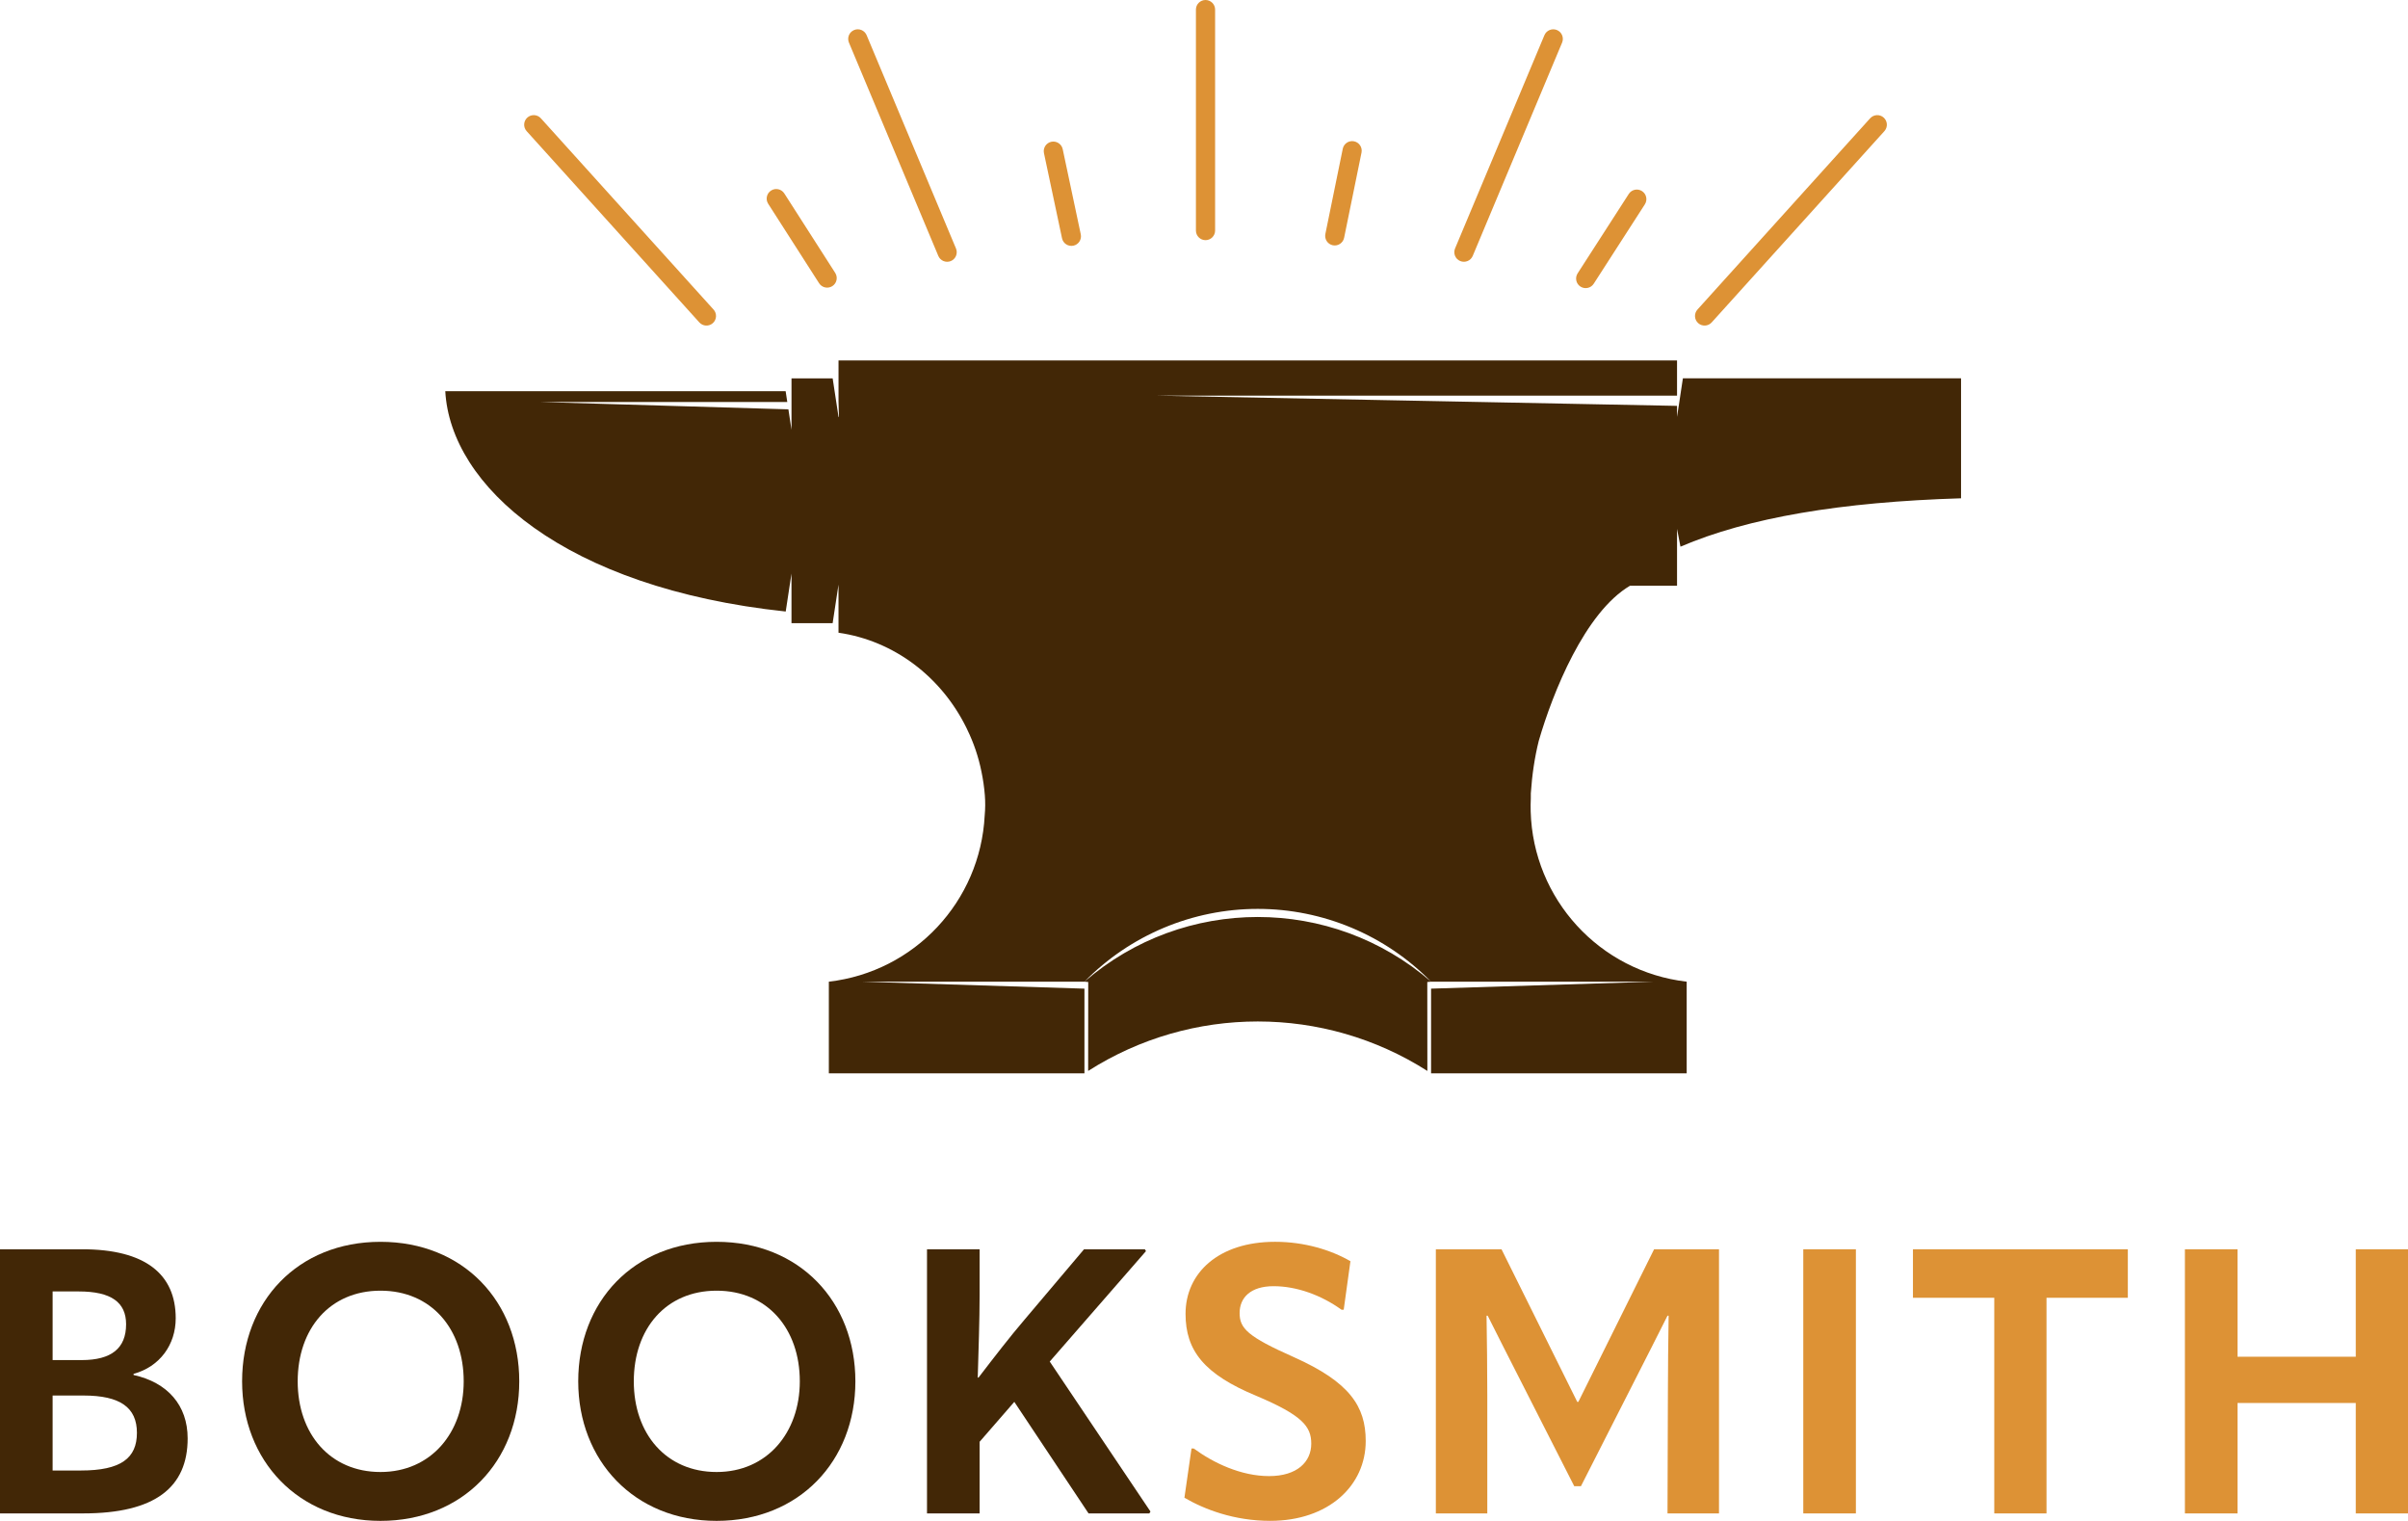 <?xml version="1.0" encoding="UTF-8"?>
<svg id="Layer_2" data-name="Layer 2" xmlns="http://www.w3.org/2000/svg" viewBox="0 0 1265.17 799.01">
  <defs>
    <style>
      .cls-1, .cls-2 {
        fill-rule: evenodd;
      }

      .cls-1, .cls-2, .cls-3, .cls-4 {
        stroke-width: 0px;
      }

      .cls-1, .cls-3 {
        fill: #422706;
      }

      .cls-2, .cls-4 {
        fill: #dd9235;
      }
    </style>
  </defs>
  <g id="Layer_1-2" data-name="Layer 1">
    <g>
      <path class="cls-3" d="M0,795.09v-138.77h43.12c33.32,0,49.2,13.13,49.2,36.26,0,13.92-8.43,25.48-22.15,29.2v.59c17.84,3.92,28.42,15.88,28.42,33.32,0,25.68-17.05,39.4-54.88,39.4H0ZM27.64,714.54h15.29c15.68,0,23.32-6.27,23.32-18.81,0-11.56-7.84-17.25-24.89-17.25h-13.72v36.06ZM27.64,772.55h14.9c20.97,0,29.4-6.47,29.4-19.79s-8.82-19.6-28.03-19.6h-16.27v39.39Z"/>
      <path class="cls-3" d="M127.2,725.71c0-41.94,29.2-73.3,72.71-73.3s72.91,31.36,72.91,73.3-29.6,73.3-72.91,73.3-72.71-31.75-72.71-73.3ZM243.63,725.71c0-27.63-17.05-47.63-43.71-47.63s-43.51,19.99-43.51,47.63,17.05,47.63,43.51,47.63,43.71-20.58,43.71-47.63Z"/>
      <path class="cls-3" d="M303.8,725.71c0-41.94,29.2-73.3,72.71-73.3s72.91,31.36,72.91,73.3-29.6,73.3-72.91,73.3-72.71-31.75-72.71-73.3ZM420.22,725.71c0-27.63-17.05-47.63-43.71-47.63s-43.51,19.99-43.51,47.63,17.05,47.63,43.51,47.63,43.71-20.58,43.71-47.63Z"/>
      <path class="cls-3" d="M551.54,715.32l52.92,78.79-.59.98h-31.95l-39-58.6-18.23,20.97v37.63h-27.64v-138.77h27.64v24.11c0,13.13-.59,29.4-.98,43.32h.39c8.43-10.98,16.27-21.17,24.3-30.58l31.16-36.85h31.95l.59.98-50.57,58.02Z"/>
      <path class="cls-4" d="M622.3,786.86l3.72-25.87h1.18c10.39,7.64,24.89,14.5,39.59,14.5s22.15-7.45,22.15-17.05c0-9.02-4.7-14.9-28.81-25.09-27.44-11.37-37.24-23.72-37.24-43.12,0-21.37,17.25-37.83,47.04-37.83,15.48,0,29.4,4.31,39.59,10.19l-3.53,25.48h-1.18c-10.58-7.64-23.52-12.35-35.67-12.35s-17.84,6.08-17.84,14.11,4.12,12.35,28.42,23.13c29.4,13.13,37.83,25.87,37.83,44.1,0,23.52-19.6,41.94-50.18,41.94-19.01,0-34.69-6.08-45.08-12.15Z"/>
      <path class="cls-4" d="M754.4,795.09v-138.77h34.5l39.79,80.16h.59l39.79-80.16h34.1v138.77h-27.05l.2-62.33c0-13.72.2-27.83.39-41.55h-.59c-5.49,10.78-10.78,21.56-16.27,32.14l-29.21,57.43h-3.53l-29.21-57.43c-5.49-10.58-10.78-21.36-16.27-32.14h-.59c.2,13.72.39,27.83.39,41.55v62.33h-27.05Z"/>
      <path class="cls-4" d="M947.45,656.33h27.64v138.77h-27.64v-138.77Z"/>
      <path class="cls-4" d="M1117.97,656.33v25.48h-42.73v113.29h-27.44v-113.29h-42.73v-25.48h112.89Z"/>
      <path class="cls-4" d="M1237.73,656.33h27.44v138.77h-27.44v-58.02h-62.13v58.02h-27.64v-138.77h27.64v56.45h62.13v-56.45Z"/>
    </g>
    <path class="cls-1" d="M233.95,205.5c2.72,49.65,62.36,103.41,178.87,115.77l3.03-19.95v26.08h21.62l3.08-20.27v25.28c29.31,4.22,53.91,23.23,67.01,49.57l.58,1.18v.03c3.42,6.99,5.97,14.46,7.53,22.25.84,4.02,1.43,8.13,1.77,12.32.28,3.58.25,7.14-.08,10.67-2.28,45.09-36.83,82.1-81.88,87.31v48.14h134.29v-44.48l-117.24-3.66h117.24l1.99.17-.04,46.72c54.35-34.65,123.87-34.65,178.22,0l-.04-46.72,1.99-.17c-23.98-24.46-56.8-38.24-91.06-38.24s-67.07,13.78-91.06,38.24c52.26-45.31,129.87-45.31,182.12,0h117.24l-117.24,3.66v44.48h134.3v-48.14c-45.77-5.29-80.69-43.41-81.97-89.46-.06-2.29-.04-4.58.07-6.84,0-.9,0-1.8.01-2.7.65-9.73,2.02-18.89,4.16-27.49,7.4-25.56,24.29-67.56,47.96-81.53h24.7v-29.88l1.8,9.36c35.64-15.27,84.2-23.48,147.42-25.41v-63.03h-146.14l-1.38,9.08h.01l-.81,5.4h-.02l-.88,5.8v-5.81l-274.1-5.38h274.1v-18.47h-440.56v21.51l.22,8.15h-.22s-3.08-20.27-3.08-20.27h-21.62v27.03l-1.63-10.75-130.44-3.85h129.85l-.86-5.68h-178.82Z"/>
    <path class="cls-2" d="M855.75,101.91c1.5-2.34,4.62-3.02,6.95-1.52,2.34,1.5,3.02,4.61,1.52,6.96l-26.87,41.71c-1.5,2.34-4.61,3.01-6.95,1.52-2.34-1.5-3.01-4.61-1.52-6.95l26.87-41.71h0ZM628.34,5.04c0-2.78,2.26-5.04,5.04-5.04s5.04,2.26,5.04,5.04v116.09c0,2.78-2.26,5.04-5.04,5.04s-5.04-2.26-5.04-5.04V5.04h0ZM446.03,22.36c-1.06-2.57.15-5.51,2.72-6.58,2.57-1.07,5.51.15,6.58,2.72l46.96,112.07c1.06,2.57-.15,5.51-2.72,6.58-2.56,1.07-5.51-.15-6.58-2.71l-46.96-112.07h0ZM276.69,68.89c-1.86-2.07-1.69-5.25.37-7.11,2.07-1.86,5.25-1.69,7.11.37l90.74,100.49c1.86,2.07,1.69,5.25-.37,7.11-2.07,1.86-5.25,1.69-7.11-.37l-90.74-100.49h0ZM811.44,18.5c1.06-2.56,4.01-3.78,6.58-2.72,2.56,1.07,3.78,4.01,2.72,6.58l-46.96,112.07c-1.06,2.56-4.01,3.78-6.58,2.71-2.56-1.06-3.78-4.01-2.72-6.58l46.96-112.07h0ZM982.59,62.15c1.86-2.06,5.04-2.23,7.11-.37,2.07,1.86,2.23,5.04.37,7.11l-90.74,100.49c-1.85,2.06-5.04,2.23-7.11.37-2.07-1.86-2.23-5.04-.38-7.11l90.74-100.49h0ZM548.5,80.45c-.58-2.72,1.16-5.39,3.88-5.97,2.72-.57,5.39,1.16,5.97,3.88l9.49,44.74c.58,2.72-1.16,5.4-3.88,5.97-2.72.58-5.4-1.17-5.97-3.88l-9.49-44.74h0ZM403.61,107.06c-1.5-2.34-.82-5.45,1.52-6.95,2.33-1.5,5.45-.82,6.95,1.52l26.74,41.74c1.5,2.34.82,5.45-1.52,6.95-2.34,1.5-5.45.82-6.95-1.52l-26.74-41.74h0ZM705.49,78.16c.56-2.72,3.21-4.48,5.93-3.92,2.72.56,4.47,3.21,3.92,5.93l-9.14,44.77c-.56,2.71-3.21,4.47-5.93,3.92-2.71-.55-4.47-3.21-3.92-5.93l9.14-44.76Z"/>
  </g>
</svg>